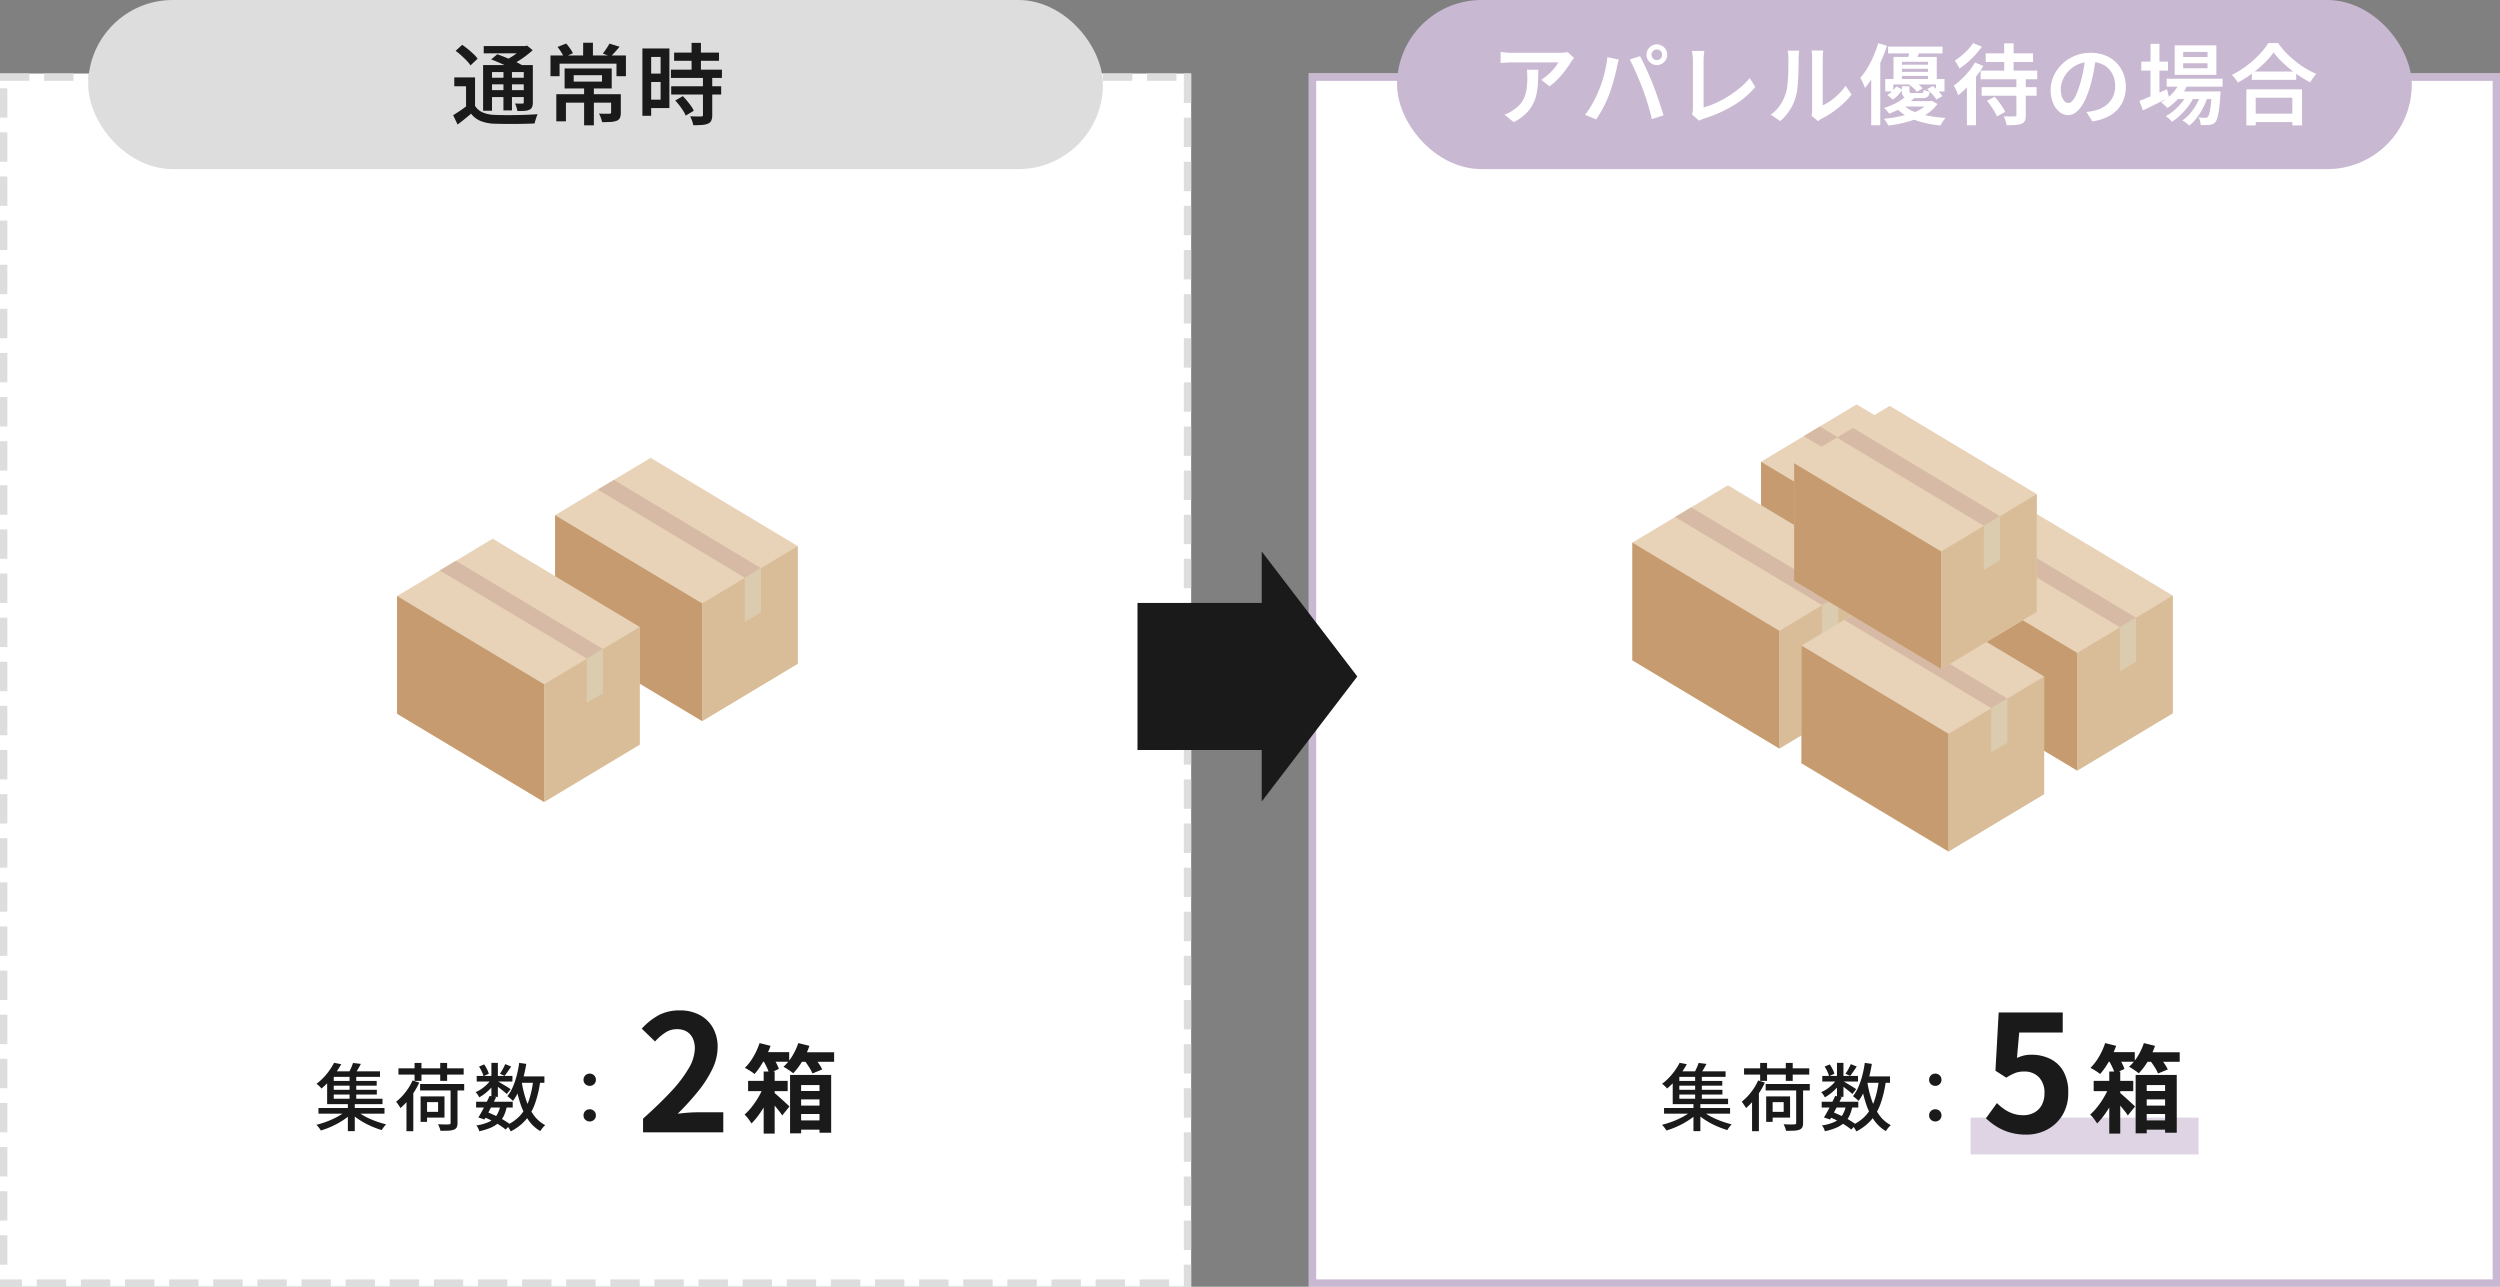 <svg xmlns="http://www.w3.org/2000/svg" width="340" height="175"><rect width="100%" height="100%" fill="#808080" stroke="none"/><defs><clipPath id="a"><path data-name="長方形 623" fill="none" d="M0 0h33v35.8H0z"/></clipPath><clipPath id="b"><path data-name="長方形 619" transform="translate(0 7.8)" fill="none" d="M0 0h20v28H0z"/></clipPath><clipPath id="c"><path data-name="長方形 620" transform="translate(20 12)" fill="none" d="M0 0h13v23.8H0z"/></clipPath><clipPath id="d"><path data-name="長方形 621" transform="translate(5.808 3)" fill="none" d="M0 0h22.192v13.315H0z"/></clipPath><clipPath id="e"><path data-name="長方形 622" transform="translate(25.808 15)" fill="none" d="M0 0h2.192v7.315H0z"/></clipPath></defs><g transform="translate(-268 -2655)"><path fill="#fff" d="M446 2665h162v165H446z"/><path data-name="フレーム_紫 - アウトライン" d="M447 2666v163h160v-163H447m-1-1h162v165H446z" fill="#c8b8d1"/><rect data-name="長方形 478" width="138" height="23" rx="11.5" transform="translate(458 2655)" fill="#c8b8d1"/><path data-name="パス 3169" d="M482.068 2662.888q-.084.1-.216.264a2.906 2.906 0 00-.2.288 10.931 10.931 0 01-.72 1.062 14.453 14.453 0 01-1.02 1.206 7.765 7.765 0 01-1.184 1.032l-1.116-.888a5.863 5.863 0 00.732-.534q.36-.306.678-.636a6.894 6.894 0 00.552-.642 4.818 4.818 0 00.366-.552h-6.42q-.372 0-.7.024t-.738.06v-1.512q.336.048.7.084t.738.036h6.588q.156 0 .372-.012t.426-.036a2.628 2.628 0 00.306-.048zm-4.86 1.6q0 .912-.042 1.752a9.421 9.421 0 01-.21 1.59 5.58 5.58 0 01-.528 1.422 5.108 5.108 0 01-.978 1.266 6.873 6.873 0 01-1.582 1.094l-1.26-1.02a5.353 5.353 0 00.594-.252 3.754 3.754 0 00.618-.384 4.337 4.337 0 00.984-.87 3.5 3.5 0 00.57-1.008 5.163 5.163 0 00.27-1.188 12.352 12.352 0 00.072-1.374q0-.264-.012-.51a4.269 4.269 0 00-.06-.522zm15.4-2.04a.694.694 0 00.21.51.694.694 0 00.51.21.694.694 0 00.51-.21.694.694 0 00.21-.51.694.694 0 00-.21-.51.694.694 0 00-.51-.21.694.694 0 00-.51.21.694.694 0 00-.218.506zm-.684 0a1.354 1.354 0 01.192-.714 1.482 1.482 0 01.51-.51 1.332 1.332 0 01.7-.192 1.364 1.364 0 01.708.192 1.466 1.466 0 01.516.51 1.354 1.354 0 01.192.714 1.332 1.332 0 01-.192.7 1.466 1.466 0 01-.516.51 1.364 1.364 0 01-.708.192 1.332 1.332 0 01-.7-.192 1.482 1.482 0 01-.51-.51 1.332 1.332 0 01-.2-.704zm-6.48 4.86q.2-.492.39-1.05t.336-1.152q.15-.594.264-1.182a10.917 10.917 0 00.162-1.152l1.56.324q-.036.168-.1.372t-.1.4q-.042.2-.066.342-.06.3-.168.744t-.254.946q-.144.5-.3 1.014t-.324.942q-.216.564-.5 1.176t-.626 1.182q-.33.57-.642 1.026l-1.5-.624a13.92 13.92 0 001.062-1.638 13.243 13.243 0 00.798-1.678zm5.928-.312q-.18-.468-.4-1t-.456-1.074q-.234-.54-.462-1.014t-.42-.81l1.416-.468q.18.336.414.822t.48 1.026q.246.54.474 1.074t.4.978q.168.408.36.948t.39 1.116q.2.576.372 1.122t.294.978l-1.584.5q-.156-.684-.36-1.4t-.438-1.44q-.248-.726-.484-1.362zm6.72 3.564a1.339 1.339 0 00.12-.366 2.515 2.515 0 00.024-.366v-6.616q0-.2-.024-.444t-.048-.462a3.28 3.28 0 00-.06-.378h1.692q-.048.312-.078.636t-.03.648v6.4a10.778 10.778 0 001.626-.588 14.471 14.471 0 001.71-.912 14.6 14.6 0 001.606-1.162 9.093 9.093 0 001.326-1.338l.768 1.212a11.593 11.593 0 01-3.018 2.544 18.686 18.686 0 01-3.966 1.764q-.108.036-.282.1a2.108 2.108 0 00-.366.186zm16.272.18q.036-.168.06-.384a3.909 3.909 0 00.024-.432v-7.06a5.341 5.341 0 00-.036-.666q-.036-.282-.048-.33h1.6q0 .048-.036.33a5.456 5.456 0 00-.036.678v6.456a6.427 6.427 0 001.074-.618 8.683 8.683 0 001.08-.914 7.911 7.911 0 00.954-1.12l.816 1.176a9.65 9.65 0 01-1.2 1.29 13.629 13.629 0 01-1.44 1.14 12.257 12.257 0 01-1.44.858q-.18.108-.294.192t-.186.144zm-5.544-.144a4.956 4.956 0 001.29-1.326 6.347 6.347 0 00.758-1.57 5.14 5.14 0 00.2-.984q.072-.588.108-1.26t.042-1.332q.006-.66.006-1.188a4.885 4.885 0 00-.03-.582q-.03-.246-.078-.462h1.584a1.4 1.4 0 00-.03.2q-.018.162-.036.378t-.018.444q0 .528-.012 1.224t-.048 1.428q-.036.732-.1 1.386a6.343 6.343 0 01-.2 1.11 6.637 6.637 0 01-.816 1.866 7.071 7.071 0 01-1.32 1.54zm15.964-9.256h7.4v.924h-7.4zm1.384 2.46h4.6v.552h-4.6zm0 .972h4.6v.552h-4.6zm-.648-2.028h5.88v3.336h-1.2v-2.68h-3.532v2.68h-1.152zm-1.128 3h8.06v1.692h-1.164v-.948h-5.8v.948h-1.1zm1.524 1l.816.444a5.952 5.952 0 01-.564.712 3.9 3.9 0 01-.732.636l-.768-.62a3.108 3.108 0 00.7-.534 4.721 4.721 0 00.544-.642zm.744-.024h1.028v.66q0 .18.078.228a.769.769 0 00.342.048h1.176a.316.316 0 00.258-.084.756.756 0 00.09-.36 2.78 2.78 0 00.39.15 2.5 2.5 0 00.438.1 1.1 1.1 0 01-.294.7 1.153 1.153 0 01-.738.186h-1.46a3.226 3.226 0 01-.8-.078.583.583 0 01-.4-.294 1.364 1.364 0 01-.108-.6zm.936-.24l.732-.444a5.623 5.623 0 01.64.476 3.325 3.325 0 01.5.516l-.76.472a3.889 3.889 0 00-.486-.522 4.823 4.823 0 00-.63-.502zm2.484.636l.792-.42a9.433 9.433 0 01.732.684 4.22 4.22 0 01.564.7l-.828.456a4.454 4.454 0 00-.54-.714 6.924 6.924 0 00-.724-.71zm-2.836.908l1.14.252a7.919 7.919 0 01-1.47 1.206 10.559 10.559 0 01-1.986.978 3.826 3.826 0 00-.336-.42 2.507 2.507 0 00-.384-.36 9.035 9.035 0 001.824-.762 5.472 5.472 0 001.212-.894zm3.024.732h.24l.2-.048.792.42a5.366 5.366 0 01-2.474 1.89 16.466 16.466 0 01-4.206 1.062 3.794 3.794 0 00-.276-.474 4.533 4.533 0 00-.336-.45 16.858 16.858 0 003.93-.828 4.26 4.26 0 002.13-1.392zm-3.516.4a4.176 4.176 0 001.4.966 9.367 9.367 0 002.016.608 19.088 19.088 0 002.43.306 3.719 3.719 0 00-.38.492 5.317 5.317 0 00-.318.54 15.717 15.717 0 01-2.514-.444 8.742 8.742 0 01-2.094-.84 5.839 5.839 0 01-1.56-1.272zm.192-.4h3.636v.732h-4.38zm.78-6.984l1.392.144q-.148.372-.288.708l-.252.588-1.116-.192q.084-.3.162-.642a4.667 4.667 0 00.102-.606zm-4.284-.9l1.188.348a20.789 20.789 0 01-.8 2.094 19.4 19.4 0 01-1.03 1.992 12.714 12.714 0 01-1.158 1.662 4.379 4.379 0 00-.162-.42q-.114-.264-.24-.528a4 4 0 00-.234-.432 9.355 9.355 0 00.964-1.332 13.761 13.761 0 00.83-1.626 15.477 15.477 0 00.642-1.758zm-.96 3.192l1.2-1.188.036.024v9.132h-1.236zm15.576-1.812h6.444v1.176h-6.444zm-.552 4.6h7.476v1.164h-7.476zm-.136-2.252h7.7v1.18h-7.7zm3.2-3.708h1.284v4.32h-1.276zm1.656 4.668h1.284v5.092a1.931 1.931 0 01-.12.762.822.822 0 01-.468.414 2.618 2.618 0 01-.832.172q-.492.03-1.188.03a3.545 3.545 0 00-.15-.612 3.953 3.953 0 00-.246-.6q.312.012.618.018t.54 0q.234-.006.318-.006a.338.338 0 00.2-.042.2.2 0 00.054-.162zm-4 3.144l1.056-.552q.276.312.552.678t.51.726a4.724 4.724 0 01.366.66l-1.128.624a3.956 3.956 0 00-.33-.672q-.222-.372-.492-.756t-.522-.704zm-1.62-5.204l1.128.468a13.628 13.628 0 01-.99 1.458q-.57.738-1.188 1.392a11.3 11.3 0 01-1.23 1.134q-.048-.144-.156-.4t-.234-.5q-.126-.252-.222-.408a10.908 10.908 0 001.068-.894 11.845 11.845 0 001.014-1.086 8.38 8.38 0 00.81-1.164zm-.264-2.64l1.2.492a11.581 11.581 0 01-.888 1.092 12.991 12.991 0 01-1.062 1.038 10.088 10.088 0 01-1.11.846 2.587 2.587 0 00-.174-.354q-.114-.2-.234-.4a2.9 2.9 0 00-.228-.33 9.3 9.3 0 00.948-.7 9.886 9.886 0 00.888-.84 5.5 5.5 0 00.66-.844zm-.84 5.16l1.176-1.2.06.036v7.176H535.5zm17.556-3.24q-.132.924-.318 1.95a19.171 19.171 0 01-.5 2.07 11.462 11.462 0 01-.816 2.076 4.325 4.325 0 01-1 1.32 1.794 1.794 0 01-1.17.456 1.828 1.828 0 01-1.164-.432 3.024 3.024 0 01-.87-1.206 4.477 4.477 0 01-.33-1.77 4.564 4.564 0 01.42-1.932 5.3 5.3 0 011.16-1.62 5.406 5.406 0 011.728-1.11 5.639 5.639 0 012.142-.4 5.258 5.258 0 011.974.354 4.393 4.393 0 011.506.984 4.374 4.374 0 01.96 1.47 4.8 4.8 0 01.336 1.8 4.715 4.715 0 01-.522 2.244 4.264 4.264 0 01-1.53 1.62 6.355 6.355 0 01-2.51.846l-.8-1.272q.336-.036.6-.084t.5-.1a4.278 4.278 0 001.086-.408 3.447 3.447 0 00.894-.69 3.1 3.1 0 00.606-.972 3.333 3.333 0 00.222-1.242 3.777 3.777 0 00-.222-1.32 3 3 0 00-.654-1.05 2.942 2.942 0 00-1.05-.7 3.824 3.824 0 00-1.422-.246 4.049 4.049 0 00-1.722.348 4.032 4.032 0 00-1.266.9 4.013 4.013 0 00-.786 1.2 3.214 3.214 0 00-.27 1.236 3.117 3.117 0 00.156 1.062 1.56 1.56 0 00.39.636.712.712 0 00.474.21.761.761 0 00.528-.264 2.889 2.889 0 00.522-.822 11.4 11.4 0 00.522-1.422 18.508 18.508 0 00.456-1.842 18.45 18.45 0 00.276-1.926zm9.612 2.928h7.6v1.08h-7.6zm1.332 1.728h5v1.032h-5zm.492-1.336l1.1.276a7.236 7.236 0 01-1.214 1.894 8.471 8.471 0 01-1.6 1.422q-.1-.108-.258-.258t-.324-.294a2.372 2.372 0 00-.294-.228 6.332 6.332 0 001.53-1.2 5.428 5.428 0 001.06-1.612zm4.308 1.332h1.2l-.006.174a1.856 1.856 0 01-.026.294q-.072 1.188-.174 1.944a8.309 8.309 0 01-.226 1.168 1.61 1.61 0 01-.288.6.921.921 0 01-.354.264 2.017 2.017 0 01-.414.108q-.2.024-.522.03t-.69-.014a2.6 2.6 0 00-.09-.522 1.988 1.988 0 00-.2-.5q.3.024.54.036t.36.012a.61.61 0 00.2-.03.373.373 0 00.158-.116 1.107 1.107 0 00.2-.456 7.257 7.257 0 00.182-1.024q.078-.678.15-1.782zm-3.888-3.832v.684h3.312v-.684zm0-1.536v.684h3.312v-.688zm-1.152-.9h5.664v4.02h-5.664zm-4.548 2.216h3.636v1.22h-3.636zm1.26-2.412h1.212v7.44h-1.216zm-1.512 7.752q.456-.18 1.068-.432t1.3-.552l1.386-.6.276 1.116-1.842.924q-.93.468-1.71.84zm8.424-1.068l.876.468a9.465 9.465 0 01-.618 1.494 9.429 9.429 0 01-.882 1.41 5.729 5.729 0 01-1.032 1.068 3.861 3.861 0 00-.426-.384 3.635 3.635 0 00-.5-.336 4.872 4.872 0 001.082-.972 7.879 7.879 0 00.894-1.32 7.753 7.753 0 00.606-1.428zm-1.836.012l.852.5a7.683 7.683 0 01-.786 1.272 9.537 9.537 0 01-1.068 1.2 8.017 8.017 0 01-1.158.928 3.272 3.272 0 00-.384-.414 2.881 2.881 0 00-.468-.35 6.146 6.146 0 001.182-.82 8.2 8.2 0 001.062-1.11 6.45 6.45 0 00.768-1.206zm8.7-2.94h6.036v1.14h-6.036zm-.168 5.736h6.264v1.14h-6.264zm-.576-3.312h7.572v4.908h-1.32v-3.768h-4.98v3.768h-1.272zm3.708-5.028a10.42 10.42 0 01-1.254 1.458 15.794 15.794 0 01-1.69 1.434 15.72 15.72 0 01-1.932 1.224 2.17 2.17 0 00-.21-.348q-.138-.192-.294-.378a3.367 3.367 0 00-.3-.318 12.5 12.5 0 002-1.242 14.06 14.06 0 001.736-1.536 9.027 9.027 0 001.212-1.554h1.344a11.02 11.02 0 001.08 1.308 13.635 13.635 0 001.278 1.17 12.114 12.114 0 001.4.978 11.855 11.855 0 001.434.732 5.912 5.912 0 00-.444.558q-.216.306-.4.594-.7-.372-1.41-.84a15.387 15.387 0 01-1.374-1.014q-.66-.546-1.224-1.11a9.065 9.065 0 01-.952-1.116z" fill="#fff"/></g><g transform="translate(-268 -2655)"><path fill="#fff" d="M268 2665h162v165H268z"/><path data-name="フレーム_グレー - アウトライン" d="M268 2665h4v1h-4zm6 0h4v1h-4zm6 0h4v1h-4zm6 0h4v1h-4zm6 0h4v1h-4zm6 0h4v1h-4zm6 0h4v1h-4zm6 0h4v1h-4zm6 0h4v1h-4zm6 0h4v1h-4zm6 0h4v1h-4zm6 0h4v1h-4zm6 0h4v1h-4zm6 0h4v1h-4zm6 0h4v1h-4zm6 0h4v1h-4zm6 0h4v1h-4zm6 0h4v1h-4zm6 0h4v1h-4zm6 0h4v1h-4zm6 0h4v1h-4zm6 0h4v1h-4zm6 0h4v1h-4zm6 0h4v1h-4zm6 0h4v1h-4zm6 0h4v1h-4zm6 0h4v1h-4zm5 0h1v4h-1zm0 6h1v4h-1zm0 6h1v4h-1zm0 6h1v4h-1zm0 6h1v4h-1zm0 6h1v4h-1zm0 6h1v4h-1zm0 6h1v4h-1zm0 6h1v4h-1zm0 6h1v4h-1zm0 6h1v4h-1zm0 6h1v4h-1zm0 6h1v4h-1zm0 6h1v4h-1zm0 6h1v4h-1zm0 6h1v4h-1zm0 6h1v4h-1zm0 6h1v4h-1zm0 6h1v4h-1zm0 6h1v4h-1zm0 6h1v4h-1zm0 6h1v4h-1zm0 6h1v4h-1zm0 6h1v4h-1zm0 6h1v4h-1zm0 6h1v4h-1zm0 6h1v4h-1zm0 6h1v3h-1zm-6 2h4v1h-4zm-6 0h4v1h-4zm-6 0h4v1h-4zm-6 0h4v1h-4zm-6 0h4v1h-4zm-6 0h4v1h-4zm-6 0h4v1h-4zm-6 0h4v1h-4zm-6 0h4v1h-4zm-6 0h4v1h-4zm-6 0h4v1h-4zm-6 0h4v1h-4zm-6 0h4v1h-4zm-6 0h4v1h-4zm-6 0h4v1h-4zm-6 0h4v1h-4zm-6 0h4v1h-4zm-6 0h4v1h-4zm-6 0h4v1h-4zm-6 0h4v1h-4zm-6 0h4v1h-4zm-6 0h4v1h-4zm-6 0h4v1h-4zm-6 0h4v1h-4zm-6 0h4v1h-4zm-6 0h4v1h-4zm-5 0h3v1h-3zm0-6h1v4h-1zm0-6h1v4h-1zm0-6h1v4h-1zm0-6h1v4h-1zm0-6h1v4h-1zm0-6h1v4h-1zm0-6h1v4h-1zm0-6h1v4h-1zm0-6h1v4h-1zm0-6h1v4h-1zm0-6h1v4h-1zm0-6h1v4h-1zm0-6h1v4h-1zm0-6h1v4h-1zm0-6h1v4h-1zm0-6h1v4h-1zm0-6h1v4h-1zm0-6h1v4h-1zm0-6h1v4h-1zm0-6h1v4h-1zm0-6h1v4h-1zm0-6h1v4h-1zm0-6h1v4h-1zm0-6h1v4h-1zm0-6h1v4h-1zm0-6h1v4h-1zm0-6h1v4h-1z" fill="#ddd"/><rect data-name="長方形 479" width="138" height="23" rx="11.5" transform="translate(279.999 2655)" fill="#ddd"/><path data-name="パス 3165" d="M332.606 2665.528v4.38h-1.224v-3.18h-1.6v-1.2zm0 3.864a2.255 2.255 0 001.06.908 4.548 4.548 0 001.62.324q.528.024 1.278.03t1.572-.006q.822-.012 1.6-.042t1.38-.078a3.084 3.084 0 00-.15.372q-.078.228-.15.462a3.92 3.92 0 00-.11.43q-.54.024-1.248.042t-1.47.024q-.762.006-1.47-.006t-1.252-.024a5.725 5.725 0 01-1.872-.36 3.2 3.2 0 01-1.328-1.008q-.42.36-.87.726t-.966.75l-.6-1.272q.432-.264.924-.594t.936-.678zm-2.64-7.476l.888-.816a9.2 9.2 0 01.786.582q.4.33.756.666a4.01 4.01 0 01.558.636l-.972.912a3.711 3.711 0 00-.516-.648q-.336-.348-.726-.7a8.783 8.783 0 00-.774-.632zm4.836 1.164l.828-.7q.54.192 1.176.45t1.23.534a10.388 10.388 0 01.99.516l-.876.768a10.061 10.061 0 00-.936-.51q-.576-.282-1.212-.564t-1.2-.494zm-1.1.768h6.144v.952h-4.932v5.264h-1.212zm5.532 0h1.232v5.076a1.687 1.687 0 01-.1.636.712.712 0 01-.372.36 1.719 1.719 0 01-.666.156q-.398.024-.962.024a3.881 3.881 0 00-.126-.522 2.865 2.865 0 00-.2-.5q.324.012.618.012h.39a.173.173 0 00.144-.048.239.239 0 00.038-.142zm-5.448-2.58h5.8v.984h-5.8zm.588 4.3h5.292v.9h-5.3zm0 1.692h5.292v.94h-5.3zm2.1-2.976h1.152v5.732h-1.16zm2.652-3.012h.288l.264-.072.768.624q-.42.384-.942.78a12.635 12.635 0 01-1.086.738 11.577 11.577 0 01-1.1.594 4.191 4.191 0 00-.318-.384q-.2-.216-.33-.336a8.3 8.3 0 00.936-.51 10.57 10.57 0 00.876-.612 4.655 4.655 0 00.64-.594zm8.312 5.48h1.328v5.292h-1.328zm-1.416-1.524v.872h3.852v-.876zm-1.236-.912h6.408v2.712h-6.408zm-1.128 3.5h8.064v1.152h-6.756v2.532h-1.308zm7.452 0h1.32v2.484a1.855 1.855 0 01-.114.72.8.8 0 01-.462.408 2.612 2.612 0 01-.822.156q-.486.028-1.146.028a3.841 3.841 0 00-.168-.582 4.78 4.78 0 00-.252-.582q.288.012.582.018t.518.006h.3a.423.423 0 00.19-.048.162.162 0 00.054-.144zm-3.8-7h1.328v2.208h-1.332zm-4.444 1.724h10.26v2.82h-1.284v-1.7h-7.74v1.7h-1.236zm.96-1.152l1.176-.468a7.879 7.879 0 01.522.666 4.224 4.224 0 01.39.654l-1.236.552a3.811 3.811 0 00-.354-.7 7.034 7.034 0 00-.498-.704zm7.056-.456l1.38.42q-.312.384-.63.732t-.57.6l-1.08-.4q.156-.192.324-.432t.324-.486q.156-.242.252-.434zm8.8 1.224h6.104v1.116h-6.108zm-.436 2.316h6.936v1.128h-6.936zm.036 2.256h6.8v1.128h-6.8zm2.772-5.9h1.272v4.368h-1.272zm1.548 4.692h1.264v5.132a1.811 1.811 0 01-.13.748.851.851 0 01-.45.414 2.591 2.591 0 01-.828.18q-.492.036-1.176.036a3.047 3.047 0 00-.162-.61 4.895 4.895 0 00-.258-.6q.48.012.912.018t.576.006a.392.392 0 00.2-.054.2.2 0 00.054-.162zm-3.768 3.152l1.032-.6q.288.3.582.654t.54.7a3.385 3.385 0 01.366.636l-1.1.66a3.615 3.615 0 00-.336-.648q-.228-.36-.51-.726t-.574-.676zm-3.868-7.08h3.072v8.108h-3.072v-1.148h1.876v-5.808h-1.876zm.072 3.42h2.376v1.14h-2.372zm-.672-3.42h1.192v9.156h-1.192z" fill="#1a1a1a"/></g><path data-name="90-70" fill="#fff" d="M214 51h90v70h-90z"/><g data-name="グループ 1860"><g data-name="グループ 1841" transform="translate(239.5 55)" clip-path="url(#a)"><g data-name="グループ 1828"><g data-name="グループ 1827"><g data-name="グループ 1826" clip-path="url(#a)"><path data-name="パス 1943" d="M13 0L0 7.8v16l20 12L33 28V12z" fill="#e8d3b8"/></g></g></g><g data-name="グループ 1831"><g data-name="グループ 1830"><g data-name="グループ 1829" clip-path="url(#b)"><path data-name="パス 1944" d="M20 35.8l-20-12v-16l20 12z" fill="#c59b6f"/></g></g></g><g data-name="グループ 1834"><g data-name="グループ 1833"><g data-name="グループ 1832" clip-path="url(#c)"><path data-name="パス 1945" d="M33 12l-13 7.8v16L33 28z" fill="#d9bd99"/></g></g></g><g data-name="グループ 1837"><g data-name="グループ 1836"><g data-name="グループ 1835" clip-path="url(#d)"><path data-name="パス 1946" d="M25.808 16.315L28 15 8 3 5.808 4.315z" fill="#d6baa5"/></g></g></g><g data-name="グループ 1840"><g data-name="グループ 1839"><g data-name="グループ 1838" clip-path="url(#e)"><path data-name="パス 1947" d="M25.808 16.315L28 15v6l-2.192 1.315z" fill="#dbccaf"/></g></g></g></g><g data-name="箱"><g data-name="グループ 1841" transform="translate(262.5 69)" clip-path="url(#a)"><g data-name="グループ 1828"><g data-name="グループ 1827"><g data-name="グループ 1826" clip-path="url(#a)"><path data-name="パス 1943" d="M13 0L0 7.8v16l20 12L33 28V12z" fill="#e8d3b8"/></g></g></g><g data-name="グループ 1831"><g data-name="グループ 1830"><g data-name="グループ 1829" clip-path="url(#b)"><path data-name="パス 1944" d="M20 35.8l-20-12v-16l20 12z" fill="#c59b6f"/></g></g></g><g data-name="グループ 1834"><g data-name="グループ 1833"><g data-name="グループ 1832" clip-path="url(#c)"><path data-name="パス 1945" d="M33 12l-13 7.8v16L33 28z" fill="#d9bd99"/></g></g></g><g data-name="グループ 1837"><g data-name="グループ 1836"><g data-name="グループ 1835" clip-path="url(#d)"><path data-name="パス 1946" d="M25.808 16.315L28 15 8 3 5.808 4.315z" fill="#d6baa5"/></g></g></g><g data-name="グループ 1840"><g data-name="グループ 1839"><g data-name="グループ 1838" clip-path="url(#e)"><path data-name="パス 1947" d="M25.808 16.315L28 15v6l-2.192 1.315z" fill="#dbccaf"/></g></g></g></g></g><g data-name="箱"><g data-name="グループ 1841" transform="translate(222 66)" clip-path="url(#a)"><g data-name="グループ 1828"><g data-name="グループ 1827"><g data-name="グループ 1826" clip-path="url(#a)"><path data-name="パス 1943" d="M13 0L0 7.8v16l20 12L33 28V12z" fill="#e8d3b8"/></g></g></g><g data-name="グループ 1831"><g data-name="グループ 1830"><g data-name="グループ 1829" clip-path="url(#b)"><path data-name="パス 1944" d="M20 35.8l-20-12v-16l20 12z" fill="#c59b6f"/></g></g></g><g data-name="グループ 1834"><g data-name="グループ 1833"><g data-name="グループ 1832" clip-path="url(#c)"><path data-name="パス 1945" d="M33 12l-13 7.8v16L33 28z" fill="#d9bd99"/></g></g></g><g data-name="グループ 1837"><g data-name="グループ 1836"><g data-name="グループ 1835" clip-path="url(#d)"><path data-name="パス 1946" d="M25.808 16.315L28 15 8 3 5.808 4.315z" fill="#d6baa5"/></g></g></g><g data-name="グループ 1840"><g data-name="グループ 1839"><g data-name="グループ 1838" clip-path="url(#e)"><path data-name="パス 1947" d="M25.808 16.315L28 15v6l-2.192 1.315z" fill="#dbccaf"/></g></g></g></g></g><g data-name="箱"><g data-name="グループ 1841" transform="translate(245 80)" clip-path="url(#a)"><g data-name="グループ 1828"><g data-name="グループ 1827"><g data-name="グループ 1826" clip-path="url(#a)"><path data-name="パス 1943" d="M13 0L0 7.8v16l20 12L33 28V12z" fill="#e8d3b8"/></g></g></g><g data-name="グループ 1831"><g data-name="グループ 1830"><g data-name="グループ 1829" clip-path="url(#b)"><path data-name="パス 1944" d="M20 35.8l-20-12v-16l20 12z" fill="#c59b6f"/></g></g></g><g data-name="グループ 1834"><g data-name="グループ 1833"><g data-name="グループ 1832" clip-path="url(#c)"><path data-name="パス 1945" d="M33 12l-13 7.8v16L33 28z" fill="#d9bd99"/></g></g></g><g data-name="グループ 1837"><g data-name="グループ 1836"><g data-name="グループ 1835" clip-path="url(#d)"><path data-name="パス 1946" d="M25.808 16.315L28 15 8 3 5.808 4.315z" fill="#d6baa5"/></g></g></g><g data-name="グループ 1840"><g data-name="グループ 1839"><g data-name="グループ 1838" clip-path="url(#e)"><path data-name="パス 1947" d="M25.808 16.315L28 15v6l-2.192 1.315z" fill="#dbccaf"/></g></g></g></g></g><g data-name="箱"><g data-name="グループ 1841" transform="translate(244 55.2)" clip-path="url(#a)"><g data-name="グループ 1828"><g data-name="グループ 1827"><g data-name="グループ 1826" clip-path="url(#a)"><path data-name="パス 1943" d="M13 0L0 7.8v16l20 12L33 28V12z" fill="#e8d3b8"/></g></g></g><g data-name="グループ 1831"><g data-name="グループ 1830"><g data-name="グループ 1829" clip-path="url(#b)"><path data-name="パス 1944" d="M20 35.8l-20-12v-16l20 12z" fill="#c59b6f"/></g></g></g><g data-name="グループ 1834"><g data-name="グループ 1833"><g data-name="グループ 1832" clip-path="url(#c)"><path data-name="パス 1945" d="M33 12l-13 7.8v16L33 28z" fill="#d9bd99"/></g></g></g><g data-name="グループ 1837"><g data-name="グループ 1836"><g data-name="グループ 1835" clip-path="url(#d)"><path data-name="パス 1946" d="M25.808 16.315L28 15 8 3 5.808 4.315z" fill="#d6baa5"/></g></g></g><g data-name="グループ 1840"><g data-name="グループ 1839"><g data-name="グループ 1838" clip-path="url(#e)"><path data-name="パス 1947" d="M25.808 16.315L28 15v6l-2.192 1.315z" fill="#dbccaf"/></g></g></g></g></g></g><path data-name="90-70" fill="#fff" d="M36 51h90v70H36z"/><g data-name="箱"><g data-name="グループ 1841" transform="translate(75.489 62.266)" clip-path="url(#a)"><g data-name="グループ 1828"><g data-name="グループ 1827"><g data-name="グループ 1826" clip-path="url(#a)"><path data-name="パス 1943" d="M13 0L0 7.8v16l20 12L33 28V12z" fill="#e8d3b8"/></g></g></g><g data-name="グループ 1831"><g data-name="グループ 1830"><g data-name="グループ 1829" clip-path="url(#b)"><path data-name="パス 1944" d="M20 35.8l-20-12v-16l20 12z" fill="#c59b6f"/></g></g></g><g data-name="グループ 1834"><g data-name="グループ 1833"><g data-name="グループ 1832" clip-path="url(#c)"><path data-name="パス 1945" d="M33 12l-13 7.8v16L33 28z" fill="#d9bd99"/></g></g></g><g data-name="グループ 1837"><g data-name="グループ 1836"><g data-name="グループ 1835" clip-path="url(#d)"><path data-name="パス 1946" d="M25.808 16.315L28 15 8 3 5.808 4.315z" fill="#d6baa5"/></g></g></g><g data-name="グループ 1840"><g data-name="グループ 1839"><g data-name="グループ 1838" clip-path="url(#e)"><path data-name="パス 1947" d="M25.808 16.315L28 15v6l-2.192 1.315z" fill="#dbccaf"/></g></g></g></g></g><g data-name="箱"><g data-name="グループ 1841" transform="translate(54 73.266)" clip-path="url(#a)"><g data-name="グループ 1828"><g data-name="グループ 1827"><g data-name="グループ 1826" clip-path="url(#a)"><path data-name="パス 1943" d="M13 0L0 7.8v16l20 12L33 28V12z" fill="#e8d3b8"/></g></g></g><g data-name="グループ 1831"><g data-name="グループ 1830"><g data-name="グループ 1829" clip-path="url(#b)"><path data-name="パス 1944" d="M20 35.8l-20-12v-16l20 12z" fill="#c59b6f"/></g></g></g><g data-name="グループ 1834"><g data-name="グループ 1833"><g data-name="グループ 1832" clip-path="url(#c)"><path data-name="パス 1945" d="M33 12l-13 7.8v16L33 28z" fill="#d9bd99"/></g></g></g><g data-name="グループ 1837"><g data-name="グループ 1836"><g data-name="グループ 1835" clip-path="url(#d)"><path data-name="パス 1946" d="M25.808 16.315L28 15 8 3 5.808 4.315z" fill="#d6baa5"/></g></g></g><g data-name="グループ 1840"><g data-name="グループ 1839"><g data-name="グループ 1838" clip-path="url(#e)"><path data-name="パス 1947" d="M25.808 16.315L28 15v6l-2.192 1.315z" fill="#dbccaf"/></g></g></g></g></g><g data-name="-▶" fill="#1a1a1a"><path data-name="長方形 433" d="M154.699 82h18.702v20h-18.702z"/><path data-name="パス 1682" d="M184.595 92.001l-13-17v34z"/></g><path data-name="パス 3166" d="M87.456 154v-1.87q2.222-1.98 3.8-3.674a17.633 17.633 0 002.404-3.156 5.538 5.538 0 00.84-2.718 3.161 3.161 0 00-.29-1.382 2.081 2.081 0 00-.825-.913 2.574 2.574 0 00-1.331-.319 2.84 2.84 0 00-1.617.495 7.319 7.319 0 00-1.353 1.177l-1.804-1.74a8.839 8.839 0 012.343-1.859 6.072 6.072 0 012.849-.627 5.563 5.563 0 012.695.627 4.475 4.475 0 011.793 1.747 5.252 5.252 0 01.638 2.64 6.882 6.882 0 01-.737 3 15.637 15.637 0 01-1.969 3.05 36.492 36.492 0 01-2.728 2.992q.636-.088 1.375-.143t1.309-.055h3.52V154z" fill="#1a1a1a"/><path data-name="パス 3167" d="M107.448 146.188h5.59v7.865h-1.586v-6.487h-2.5v6.565h-1.504zm-5.707.806h5.382v1.4h-5.382zm6.448 1.378h4.03v1.144h-4.03zm0 1.989h4.03v1.139h-4.03zm0 2.015h4.03v1.261h-4.03zm-4.329-6.643h1.495v8.437h-1.495zm1.261 2.743a6.038 6.038 0 01.488.4q.318.28.676.6t.656.6q.3.28.429.41l-.988 1.214a6.725 6.725 0 00-.436-.611q-.267-.338-.566-.7t-.58-.689q-.29-.327-.5-.548zm-1.872-5.382h4.082v1.3h-4.082zm5.265.013h4.927v1.3h-4.927zm-5.214-1.248l1.5.377a13.931 13.931 0 01-.615 1.424 12.907 12.907 0 01-.754 1.326 9.2 9.2 0 01-.819 1.085 3.463 3.463 0 00-.383-.292q-.241-.163-.494-.313t-.435-.24a6.881 6.881 0 001.163-1.514 9.678 9.678 0 00.837-1.853zm5.265 0l1.521.377a11.409 11.409 0 01-.969 2.074 8.736 8.736 0 01-1.24 1.657q-.156-.13-.4-.3t-.494-.332a4.873 4.873 0 00-.436-.253 6.292 6.292 0 001.187-1.436 8.236 8.236 0 00.832-1.787zm-4.848 2.236l1.235-.546q.286.416.566.923a5.532 5.532 0 01.409.9l-1.313.608a7.078 7.078 0 00-.371-.91 10.162 10.162 0 00-.526-.975zm5.616.039l1.261-.494q.338.4.7.917a5.717 5.717 0 01.526.891l-1.33.545a5.094 5.094 0 00-.481-.9q-.338-.53-.676-.959zm-5.499 3.666l1.118.663a12.329 12.329 0 01-.734 1.547 16.129 16.129 0 01-.969 1.534 9.9 9.9 0 01-1.04 1.248q-.169-.273-.435-.631a3.923 3.923 0 00-.514-.578 7.757 7.757 0 00.982-1.046 11.3 11.3 0 00.916-1.346 9.707 9.707 0 00.676-1.391z" fill="#1a1a1a"/><path data-name="パス 3168" d="M43.31 150.69h8.98v.77h-8.98zm1.79-3.68h6.13v.64H45.1zm0 1.2h6.15v.65H45.1zm-.17-2.51h6.75v.75h-6.75zm2.61.46h.91v3.55h-.91zm-.23 3.8h.94v3.87h-.94zm-.14 1.03l.72.36a6.137 6.137 0 01-.87.75 10.62 10.62 0 01-1.07.675 11.574 11.574 0 01-1.16.56q-.59.245-1.15.415a4.164 4.164 0 00-.28-.4 3.08 3.08 0 00-.33-.375q.56-.14 1.15-.345a11.916 11.916 0 001.145-.47 9.775 9.775 0 001.035-.56 5.23 5.23 0 00.81-.61zm1.24-.01a5.325 5.325 0 00.8.6 8.15 8.15 0 001.02.545q.555.25 1.14.45t1.145.34a2.019 2.019 0 00-.21.225q-.11.135-.215.28a1.943 1.943 0 00-.17.27q-.57-.17-1.16-.41a11.321 11.321 0 01-1.15-.545 10.521 10.521 0 01-1.06-.66 6.769 6.769 0 01-.87-.725zm-.4-6.42l1.07.13q-.22.42-.46.82t-.44.68l-.83-.16a8.179 8.179 0 00.37-.73 6.64 6.64 0 00.29-.74zm-2.58-.02l.98.19q-.32.56-.71 1.135a10.465 10.465 0 01-.885 1.125 10.592 10.592 0 01-1.095 1.05 1.963 1.963 0 00-.2-.23q-.12-.12-.245-.23a1.931 1.931 0 00-.235-.18 7.617 7.617 0 001.015-.91 8.576 8.576 0 00.8-.995 8.846 8.846 0 00.575-.955zm-.94 1.66h.9v3.23h6.63v.73h-7.53zm12.64 1.22h6v.88h-6zm4.15.42h.94v4.89a1.291 1.291 0 01-.11.59.708.708 0 01-.39.32 2.388 2.388 0 01-.73.13q-.44.02-1.09.02a2.184 2.184 0 00-.13-.445 4.453 4.453 0 00-.2-.445l.625.02q.305.01.53.005l.315-.005a.364.364 0 00.19-.05.2.2 0 00.05-.16zm-5.17-.9l.91.29a10.349 10.349 0 01-.71 1.3 10.765 10.765 0 01-.885 1.2 8.913 8.913 0 01-.965.97 1.862 1.862 0 00-.16-.27l-.225-.33a2.538 2.538 0 00-.2-.27 7.37 7.37 0 001.265-1.285 7.49 7.49 0 00.97-1.605zm1.55 2.17h2.79v2.88h-2.79v-.78h1.92v-1.32h-1.92zm-.46 0h.88v3.46h-.88zm-3.01-3.82h8.87v.86h-8.87zm2.19-.73h.94V147h-.94zm3.49 0h.94V147h-.94zm-4.59 4.52l.93-.92v5.68h-.93zm9.47.76h4.98v.78h-4.98zm.08-3.51h4.86v.76h-4.86zm1.76 2.71l.88.19q-.24.5-.52 1.05t-.55 1.06q-.27.51-.51.91l-.83-.27q.23-.38.505-.885t.535-1.045q.27-.54.49-1.01zm1.46 1.3l.88.1a5.219 5.219 0 01-.41 1.31 3.03 3.03 0 01-.72.96 3.984 3.984 0 01-1.1.675 8.467 8.467 0 01-1.52.465 1.584 1.584 0 00-.155-.42 1.925 1.925 0 00-.245-.37 6.237 6.237 0 001.7-.475 2.543 2.543 0 001.04-.865 3.655 3.655 0 00.53-1.38zm.66-5.62l.81.33q-.23.34-.465.68t-.435.59l-.63-.29a6.78 6.78 0 00.395-.645 6.979 6.979 0 00.325-.665zm-1.88-.17h.88v4.62h-.88zm-1.68.5l.7-.29a4.978 4.978 0 01.385.655 3.488 3.488 0 01.245.615l-.73.33a3.19 3.19 0 00-.23-.635 5.621 5.621 0 00-.37-.675zm1.71 1.64l.62.37a5.548 5.548 0 01-.625.825 7.028 7.028 0 01-.81.765 6.23 6.23 0 01-.865.59 3.538 3.538 0 00-.22-.37 1.9 1.9 0 00-.28-.34 4.236 4.236 0 00.835-.46 5.518 5.518 0 00.77-.65 3.854 3.854 0 00.575-.73zm.76.32q.13.07.385.225t.55.33q.295.175.54.33t.345.235l-.51.66q-.13-.12-.36-.31t-.495-.395q-.265-.205-.51-.39t-.405-.295zm2.81-.62h3.61v.87h-3.61zm.18-1.84l.96.14a18.985 18.985 0 01-.41 1.93 11.815 11.815 0 01-.6 1.72 7.1 7.1 0 01-.8 1.39 1.541 1.541 0 00-.21-.21q-.14-.12-.29-.245a2.617 2.617 0 00-.26-.195 5.324 5.324 0 00.74-1.245 10.759 10.759 0 00.53-1.555 14.435 14.435 0 00.34-1.73zm1.91 2.36l.96.09a15.06 15.06 0 01-.7 3.03 7.1 7.1 0 01-1.265 2.255 6.586 6.586 0 01-2.065 1.585 1.648 1.648 0 00-.14-.27q-.1-.17-.21-.33a1.807 1.807 0 00-.2-.25 5.666 5.666 0 001.9-1.375 5.915 5.915 0 001.135-2.015 13.088 13.088 0 00.585-2.72zm-1.57.21a15.09 15.09 0 00.605 2.495 7.6 7.6 0 001.03 2.04 4.515 4.515 0 001.565 1.365 2.219 2.219 0 00-.24.235q-.13.145-.24.295t-.19.28a5.106 5.106 0 01-1.65-1.545 8.728 8.728 0 01-1.075-2.24 19.066 19.066 0 01-.665-2.785zm-5.17 4.79l.51-.65q.59.23 1.18.515t1.1.59a9.2 9.2 0 01.85.575l-.65.68a7.808 7.808 0 00-.81-.59q-.48-.31-1.04-.6a12.49 12.49 0 00-1.14-.52zm14.42-4.23a.843.843 0 01-.59-.23.777.777 0 01-.25-.6.793.793 0 01.25-.605.833.833 0 01.59-.235.833.833 0 01.59.235.793.793 0 01.25.605.777.777 0 01-.25.6.843.843 0 01-.59.23zm0 4.84a.843.843 0 01-.59-.23.766.766 0 01-.25-.59.789.789 0 01.25-.61.843.843 0 01.59-.23.843.843 0 01.59.23.789.789 0 01.25.61.766.766 0 01-.25.59.843.843 0 01-.59.23z" fill="#1a1a1a"/><path data-name="長方形 449" fill="#c8b8d1" opacity=".6" d="M268 152h31v5h-31z"/><path data-name="パス 3171" d="M275.6 154.308a7.936 7.936 0 01-2.306-.308 7.255 7.255 0 01-1.8-.814 9 9 0 01-1.408-1.1l1.5-2.068a7.29 7.29 0 001 .836 4.741 4.741 0 001.188.594 4.324 4.324 0 001.4.22 3.065 3.065 0 001.475-.352 2.544 2.544 0 001.023-1.023 3.274 3.274 0 00.374-1.617 2.971 2.971 0 00-.759-2.176 2.671 2.671 0 00-1.987-.772 3.5 3.5 0 00-1.21.187 6.813 6.813 0 00-1.232.649l-1.478-.946.44-7.92h8.712v2.728h-5.918l-.308 3.454a5.2 5.2 0 01.946-.33 4.368 4.368 0 011.012-.11 5.81 5.81 0 012.508.539 4.162 4.162 0 011.828 1.683 5.647 5.647 0 01.68 2.926 5.723 5.723 0 01-.8 3.091 5.351 5.351 0 01-2.093 1.958 5.93 5.93 0 01-2.787.671z" fill="#1a1a1a"/><path data-name="パス 3172" d="M290.448 146.188h5.59v7.865h-1.586v-6.487h-2.5v6.565h-1.504zm-5.707.806h5.382v1.4h-5.382zm6.448 1.378h4.03v1.144h-4.03zm0 1.989h4.03v1.139h-4.03zm0 2.015h4.03v1.261h-4.03zm-4.329-6.643h1.495v8.437h-1.495zm1.261 2.743a6.038 6.038 0 01.488.4q.318.28.676.6t.656.6q.3.28.429.41l-.988 1.214a6.725 6.725 0 00-.436-.611q-.267-.338-.566-.7t-.58-.689q-.29-.327-.5-.548zm-1.872-5.382h4.082v1.3h-4.082zm5.265.013h4.927v1.3h-4.927zm-5.214-1.248l1.5.377a13.931 13.931 0 01-.615 1.424 12.907 12.907 0 01-.754 1.326 9.2 9.2 0 01-.819 1.085 3.463 3.463 0 00-.383-.292q-.241-.163-.494-.313t-.435-.24a6.881 6.881 0 001.163-1.514 9.678 9.678 0 00.837-1.853zm5.265 0l1.521.377a11.409 11.409 0 01-.969 2.074 8.736 8.736 0 01-1.24 1.657q-.156-.13-.4-.3t-.494-.332a4.873 4.873 0 00-.436-.253 6.292 6.292 0 001.187-1.436 8.236 8.236 0 00.832-1.787zm-4.848 2.236l1.235-.546q.286.416.566.923a5.532 5.532 0 01.409.9l-1.313.608a7.078 7.078 0 00-.371-.91 10.162 10.162 0 00-.526-.975zm5.616.039l1.261-.494q.338.4.7.917a5.717 5.717 0 01.526.891l-1.33.545a5.094 5.094 0 00-.481-.9q-.338-.53-.676-.959zm-5.499 3.666l1.118.663a12.329 12.329 0 01-.734 1.547 16.129 16.129 0 01-.969 1.534 9.9 9.9 0 01-1.04 1.248q-.169-.273-.435-.631a3.923 3.923 0 00-.514-.578 7.757 7.757 0 00.982-1.046 11.3 11.3 0 00.916-1.346 9.707 9.707 0 00.676-1.391z" fill="#1a1a1a"/><path data-name="パス 3170" d="M226.31 150.69h8.98v.77h-8.98zm1.79-3.68h6.13v.64h-6.13zm0 1.2h6.15v.65h-6.15zm-.17-2.51h6.75v.75h-6.75zm2.61.46h.91v3.55h-.91zm-.23 3.8h.94v3.87h-.94zm-.14 1.03l.72.36a6.137 6.137 0 01-.87.75 10.62 10.62 0 01-1.07.675 11.574 11.574 0 01-1.16.56q-.59.245-1.15.415a4.164 4.164 0 00-.28-.4 3.08 3.08 0 00-.33-.375q.56-.14 1.15-.345a11.916 11.916 0 001.145-.47 9.775 9.775 0 001.035-.56 5.23 5.23 0 00.81-.61zm1.24-.01a5.325 5.325 0 00.8.6 8.15 8.15 0 001.02.545q.555.25 1.14.45t1.145.34a2.019 2.019 0 00-.21.225q-.11.135-.215.28a1.943 1.943 0 00-.17.27q-.57-.17-1.16-.41a11.321 11.321 0 01-1.15-.545 10.521 10.521 0 01-1.06-.66 6.769 6.769 0 01-.87-.725zm-.4-6.42l1.07.13q-.22.42-.46.82t-.44.68l-.83-.16a8.179 8.179 0 00.37-.73 6.64 6.64 0 00.29-.74zm-2.58-.02l.98.19q-.32.56-.71 1.135a10.465 10.465 0 01-.885 1.125 10.592 10.592 0 01-1.095 1.05 1.963 1.963 0 00-.2-.23q-.12-.12-.245-.23a1.931 1.931 0 00-.235-.18 7.617 7.617 0 001.015-.91 8.576 8.576 0 00.8-.995 8.846 8.846 0 00.575-.955zm-.94 1.66h.9v3.23h6.63v.73h-7.53zm12.64 1.22h6v.88h-6zm4.15.42h.94v4.89a1.291 1.291 0 01-.11.59.708.708 0 01-.39.32 2.388 2.388 0 01-.73.13q-.44.02-1.09.02a2.184 2.184 0 00-.13-.445 4.453 4.453 0 00-.2-.445l.625.02q.305.01.53.005l.315-.005a.364.364 0 00.19-.05.2.2 0 00.05-.16zm-5.17-.9l.91.29a10.349 10.349 0 01-.71 1.3 10.765 10.765 0 01-.885 1.2 8.913 8.913 0 01-.965.97 1.862 1.862 0 00-.16-.27l-.225-.33a2.538 2.538 0 00-.2-.27 7.37 7.37 0 001.265-1.285 7.49 7.49 0 00.97-1.605zm1.55 2.17h2.79v2.88h-2.79v-.78h1.92v-1.32h-1.92zm-.46 0h.88v3.46h-.88zm-3.01-3.82h8.87v.86h-8.87zm2.19-.73h.94V147h-.94zm3.49 0h.94V147h-.94zm-4.59 4.52l.93-.92v5.68h-.93zm9.47.76h4.98v.78h-4.98zm.08-3.51h4.86v.76h-4.86zm1.76 2.71l.88.19q-.24.5-.52 1.05t-.55 1.06q-.27.51-.51.91l-.83-.27q.23-.38.505-.885t.535-1.045q.27-.54.49-1.01zm1.46 1.3l.88.1a5.219 5.219 0 01-.41 1.31 3.03 3.03 0 01-.72.96 3.984 3.984 0 01-1.1.675 8.467 8.467 0 01-1.52.465 1.584 1.584 0 00-.155-.42 1.925 1.925 0 00-.245-.37 6.237 6.237 0 001.7-.475 2.543 2.543 0 001.04-.865 3.655 3.655 0 00.53-1.38zm.66-5.62l.81.33q-.23.34-.465.68t-.435.59l-.63-.29a6.78 6.78 0 00.395-.645 6.979 6.979 0 00.325-.665zm-1.88-.17h.88v4.62h-.88zm-1.68.5l.7-.29a4.978 4.978 0 01.385.655 3.488 3.488 0 01.245.615l-.73.33a3.19 3.19 0 00-.23-.635 5.621 5.621 0 00-.37-.675zm1.71 1.64l.62.37a5.548 5.548 0 01-.625.825 7.028 7.028 0 01-.81.765 6.23 6.23 0 01-.865.59 3.538 3.538 0 00-.22-.37 1.9 1.9 0 00-.28-.34 4.236 4.236 0 00.835-.46 5.518 5.518 0 00.77-.65 3.854 3.854 0 00.575-.73zm.76.32q.13.07.385.225t.55.33q.295.175.54.33t.345.235l-.51.66q-.13-.12-.36-.31t-.495-.395q-.265-.205-.51-.39t-.405-.295zm2.81-.62h3.61v.87h-3.61zm.18-1.84l.96.14a18.985 18.985 0 01-.41 1.93 11.815 11.815 0 01-.6 1.72 7.1 7.1 0 01-.8 1.39 1.541 1.541 0 00-.21-.21q-.14-.12-.29-.245a2.617 2.617 0 00-.26-.195 5.324 5.324 0 00.74-1.245 10.759 10.759 0 00.53-1.555 14.435 14.435 0 00.34-1.73zm1.91 2.36l.96.09a15.06 15.06 0 01-.7 3.03 7.1 7.1 0 01-1.265 2.255 6.586 6.586 0 01-2.065 1.585 1.648 1.648 0 00-.14-.27q-.1-.17-.21-.33a1.807 1.807 0 00-.2-.25 5.666 5.666 0 001.9-1.375 5.915 5.915 0 001.135-2.015 13.088 13.088 0 00.585-2.72zm-1.57.21a15.09 15.09 0 00.605 2.495 7.6 7.6 0 001.03 2.04 4.515 4.515 0 001.565 1.365 2.219 2.219 0 00-.24.235q-.13.145-.24.295t-.19.28a5.106 5.106 0 01-1.65-1.545 8.728 8.728 0 01-1.075-2.24 19.066 19.066 0 01-.665-2.785zm-5.17 4.79l.51-.65q.59.23 1.18.515t1.1.59a9.2 9.2 0 01.85.575l-.65.68a7.808 7.808 0 00-.81-.59q-.48-.31-1.04-.6a12.49 12.49 0 00-1.14-.52zm14.42-4.23a.843.843 0 01-.59-.23.777.777 0 01-.25-.6.793.793 0 01.25-.605.833.833 0 01.59-.235.833.833 0 01.59.235.793.793 0 01.25.605.777.777 0 01-.25.6.843.843 0 01-.59.23zm0 4.84a.843.843 0 01-.59-.23.766.766 0 01-.25-.59.789.789 0 01.25-.61.843.843 0 01.59-.23.843.843 0 01.59.23.789.789 0 01.25.61.766.766 0 01-.25.59.843.843 0 01-.59.23z" fill="#1a1a1a"/></svg>